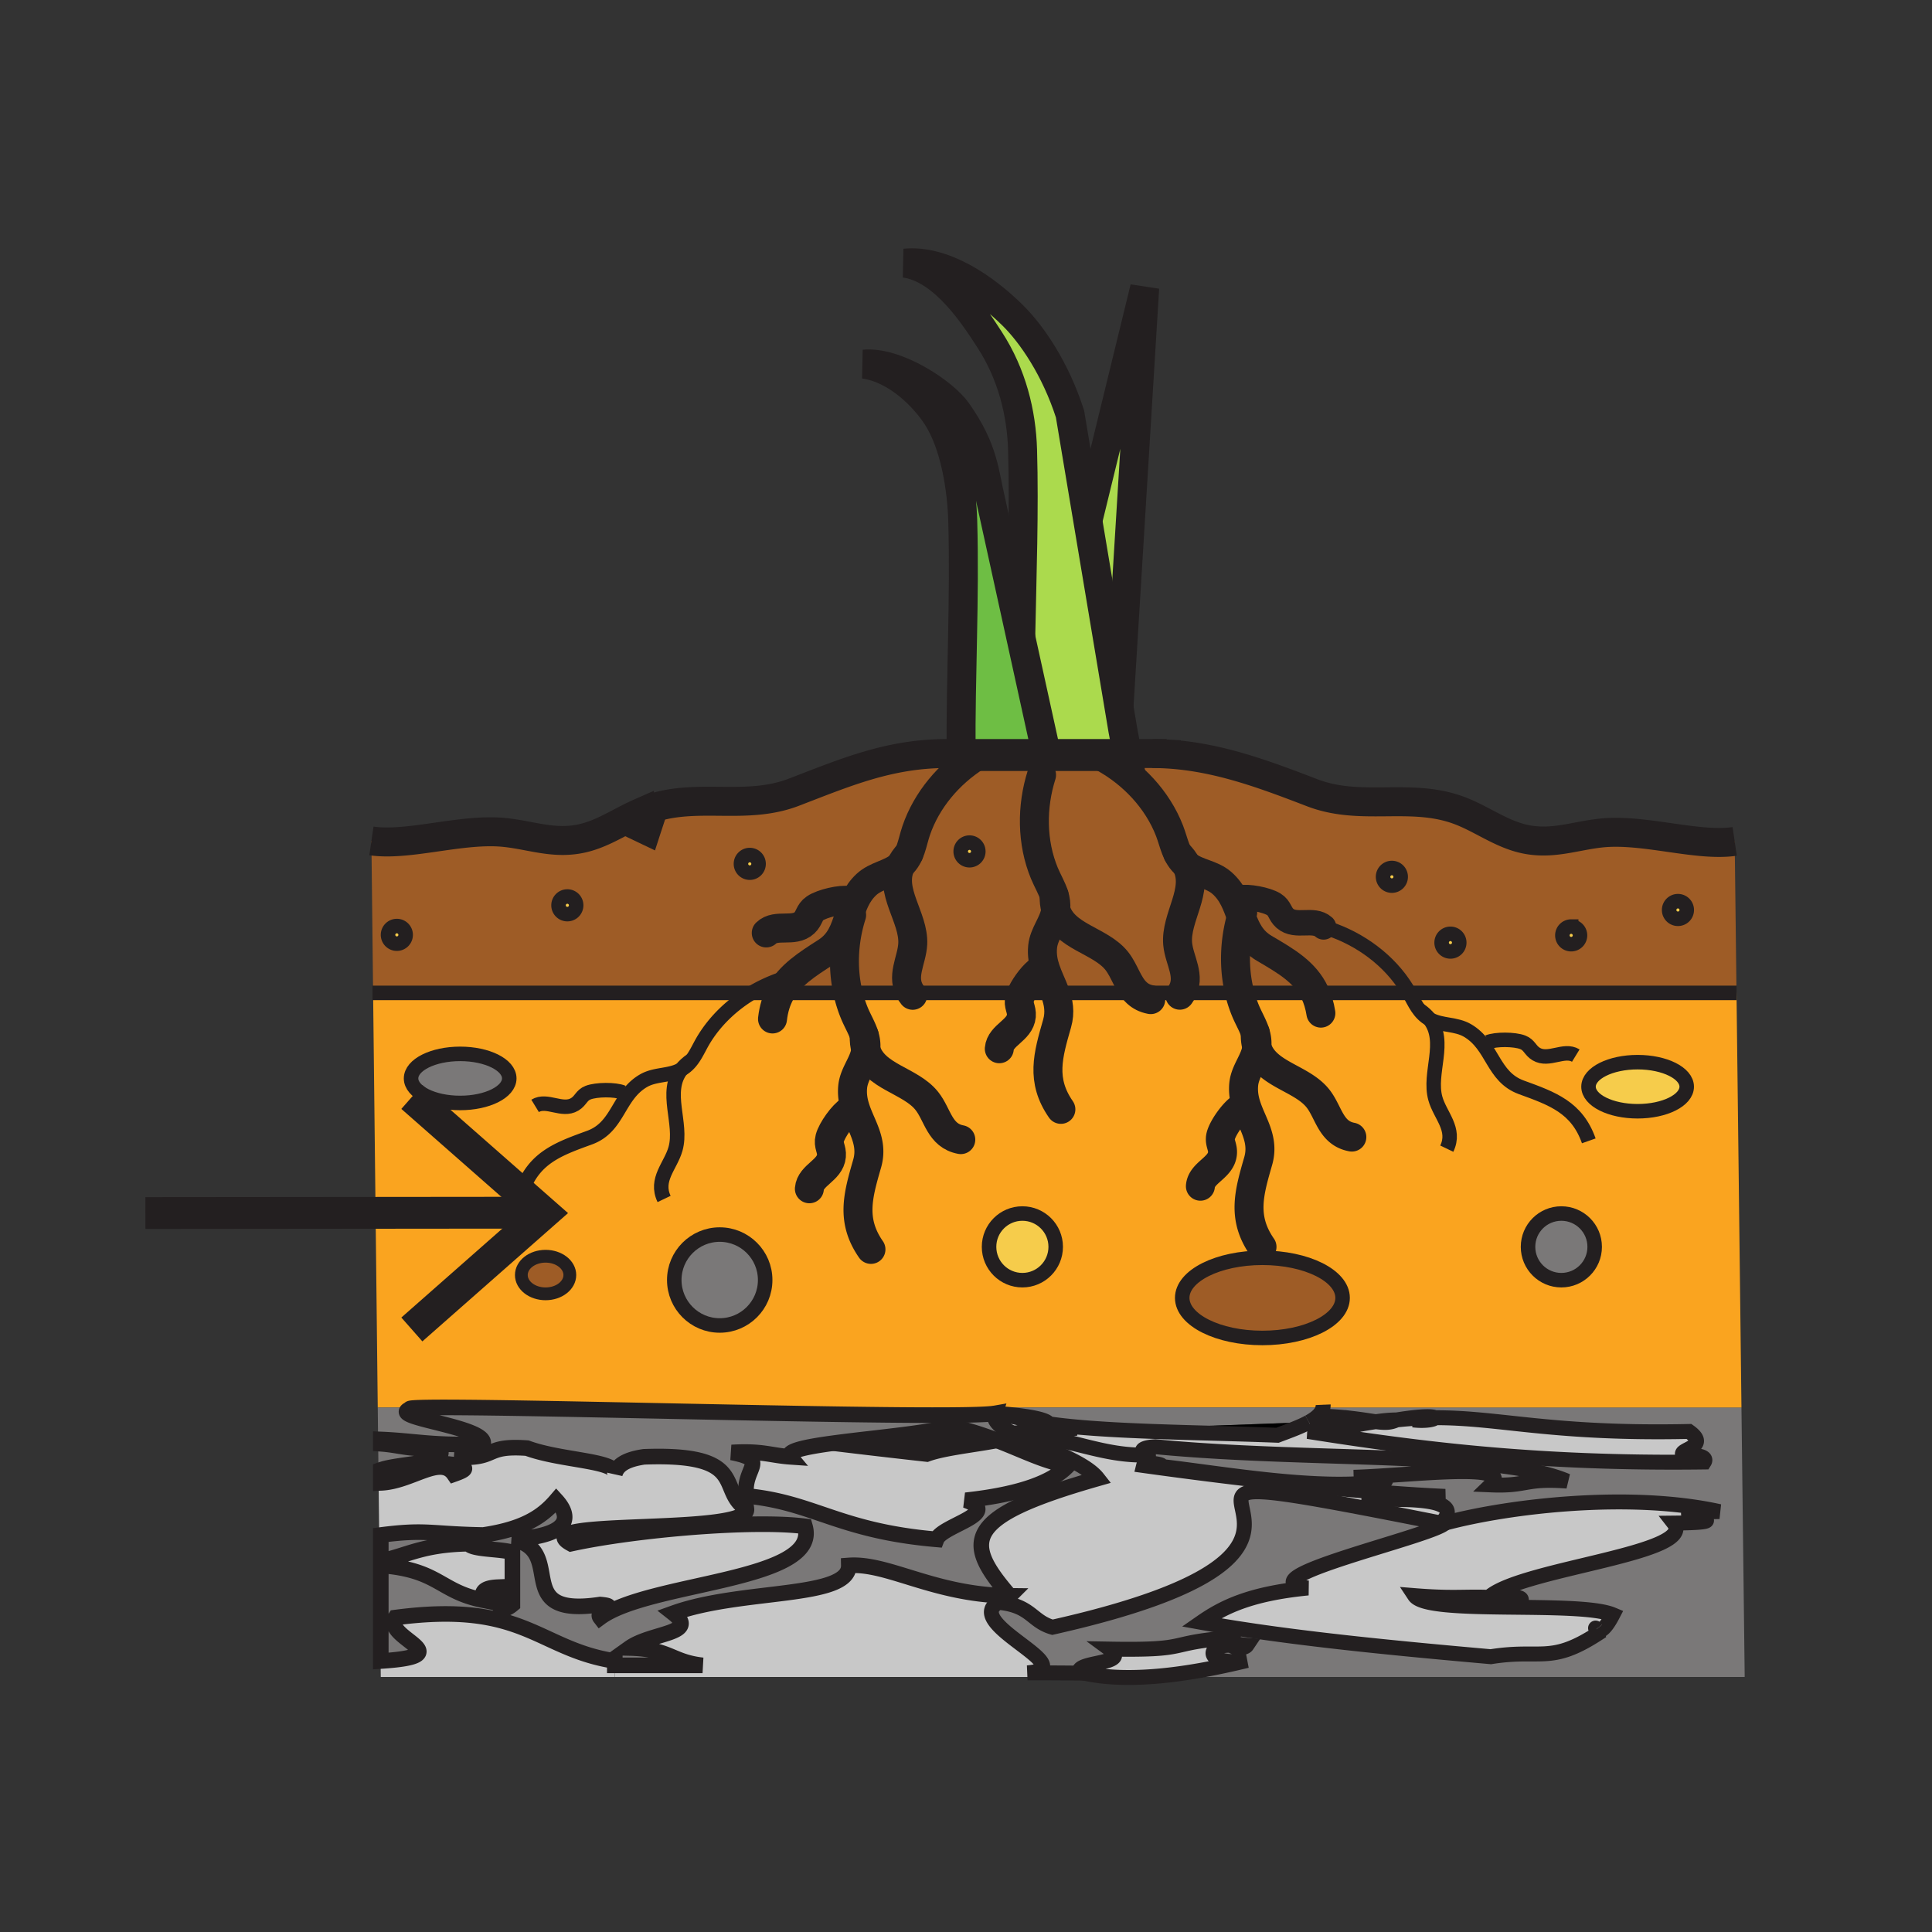 <svg xmlns="http://www.w3.org/2000/svg" width="850.394" height="850.394" viewBox="0 0 850.394 850.394" overflow="visible"><rect x="0" y="0" width="850.394" height="850.394" fill="#333333" stroke="none"/><path d="M305.046 672.213c-19.563 1.524-39.765 4.207-53.752 7.272-14.042-7.619 26.096-6.523 53.652-8.567l.1 1.295z"/><path d="M167.604 635.496c8.705.603 12.3 2.729 25.75 1.916 4.881 7.182-16.844 6.47-25.75 9.563v5.739l-.958.01-.191-17.218 1.149-.01zM453.675 630.478l7.528-.273c-3.094.401-6.196.813-8.604 1.104.374-.256.739-.548 1.076-.831z" fill="#7a7878"/><path d="M545.649 437.039c-2.755-10.95-2.317-22.684.758-33.469 1.98 5.292 4.188 10.393 10.101 13.86 9.791 5.739 17.967 10.484 22.255 19.609h-33.114z" fill="#9e5c26"/><path d="M333.898 380.239a3.875 3.875 0 0 1-3.878 3.878c-2.145 0-3.878-1.734-3.878-3.878s1.733-3.878 3.878-3.878a3.875 3.875 0 0 1 3.878 3.878z" fill="#f6cc4b"/><path d="M614.704 625.003c11.606-1.879 16.287-1.597 16.716-.967a160.94 160.94 0 0 0-16.716.967zM309.234 733.028H270.61v-1.907c-34.098-5.319-39.673-26.652-96.564-19.125-5.885 9.17 30.348 16.771-6.442 19.125v-42.073c25.704 1.926 25.777 11.47 45.066 15.293-.557-2.71-1.059-5.411 6.433-5.73-.839 2.51-.967 13.833 6.442 7.646v-22.948c-5.192-1.643-17.638-1.141-19.316-3.823l.009-4.006c1.953.073 4.079.128 6.433.174 5.247-.767 9.645-1.798 13.376-3.011l.319 4.872-.821.055c24.454 4.882-1.241 34.746 38.633 28.688 9.553.83-2.546 2.445 0 5.739 21.607-15.895 97.212-15.749 90.132-40.157-11.452-1.487-30.047-1.113-49.263.374l-.101-1.295c13.586-1.013 24.116-2.783 23.605-6.734-2.518-1.597-4.015-3.494-5.119-5.502l5.119-.237c29.892 2.865 40.522 15.411 83.699 19.125 2.336-6.177 29.171-11.415 12.875-17.209 23.559-2.563 38.058-7.819 45.066-15.302-9.973-1.542-19.216-6.378-31.105-10.949 3.212-.62 6.15-1.313 8.541-2.145 11.441 5.657 29.545 11.324 35.439 18.833-59.072 16.871-59.446 27.52-38.624 51.636a114.367 114.367 0 0 1-4.754-.146c-30.503-1.561-49.528-14.454-66.071-13.24.274 14.81-47.137 10.174-77.257 21.032 11.625 9.143-9.599 8.386-19.308 15.302 17.866.428 18.213 6.066 32.182 7.645z" fill="#7a7878"/><path d="M439.085 634.109c11.89 4.571 21.133 9.407 31.105 10.949-7.008 7.482-21.507 12.738-45.066 15.302 16.296 5.794-10.539 11.032-12.875 17.209-43.177-3.714-53.807-16.26-83.699-19.125-1.861-12.527 10.694-15.749-6.433-19.125 13.45-.812 17.044 1.314 25.75 1.916-2.071-2.481 6.387-4.297 18.349-5.931a3955.48 3955.48 0 0 0 41.745 4.854c7.446-2.746 20.74-4.032 31.124-6.049z" fill="#c8c8c8"/><path d="M489.607 738.146h14.772c-4.99.275-9.954.302-14.772 0z" fill="#7a7878"/><path d="M555.659 553.632c19.499 0 35.303 7.893 35.303 17.646 0 9.745-15.804 17.646-35.303 17.646-19.489 0-35.293-7.901-35.293-17.646 0-9.754 15.804-17.646 35.293-17.646z" fill="#9e5c26"/><path d="M433.766 632.157c1.843.639 3.613 1.295 5.319 1.952-10.384 2.017-23.678 3.303-31.124 6.05a3985.17 3985.17 0 0 1-41.745-4.854c2.883-.393 5.977-.784 9.17-1.168 4.654.739 9.262 1.579 12.446 2.655 18.414-.767 31.544-2.855 45.934-4.635z" fill="#7a7878"/><path d="M602.541 660.324c48.579-2.309 31.416 8.987 32.219 10.165-183.402-36.361 6.396 5.812-171.522 45.759-9.307-2.71-9.271-9.535-23.724-10.949l.174-3.011c1.551.082 3.139.127 4.754.146-20.822-24.116-20.448-34.765 38.624-51.636-5.895-7.509-23.998-13.176-35.439-18.833.2-.072.401-.137.593-.21.721 1.323 2.153.949 3.595.083 18.322.894 34.208 9.435 53.561 8.549l.138 3.741c-1.113.082-1.98.356-2.126.949 33.03 4.607 89.063 11.615 132.697 13.568-9.747.921-34.685-1.961-33.544 1.679z" fill="#c8c8c8"/><path d="M619.229 435.214c.374.603.721 1.214 1.059 1.825h-41.525c-4.288-9.125-12.464-13.87-22.255-19.609-5.912-3.467-8.12-8.568-10.101-13.86-.994-2.646-1.925-5.329-3.23-7.893l2.491-.438c3.613-.766 11.743.776 15.037 2.811 2.71 1.67 2.527 4.097 4.863 6.168 4.818 4.225 12.501-.273 17.018 3.778l2.227.739c13.915 4.617 26.67 13.887 34.416 26.479z" fill="#9e5c26"/><path d="M576.126 625.979l5.292-6.451h.895c-.485 2.546-2.857 4.618-6.187 6.451z"/><path d="M634.769 670.489l1.314-.083c-.84.22-1.223.238-1.314.083z" fill="#7a7878"/><path d="M167.604 652.714c13.541-.538 26.206-12.519 32.191-3.832 10.721-3.796-.584-2.427 0-7.646 19.818 1.424 12.373-5.246 32.191-3.823 15.12 5.603 39.829 5.411 38.624 11.47.885-3.559 4.243-6.387 12.875-7.646 37.511-1.378 35.339 9.043 39.947 17.446 1.104 2.008 2.601 3.905 5.119 5.502.511 3.951-10.019 5.722-23.605 6.734-27.556 2.044-67.694.948-53.652 8.567 13.988-3.065 34.189-5.748 53.752-7.272 19.216-1.487 37.812-1.861 49.263-.374 7.081 24.408-68.525 24.263-90.132 40.157-2.546-3.294 9.553-4.909 0-5.739-39.874 6.059-14.18-23.806-38.633-28.688l.821-.055c28.56-1.989 23.04-12.172 18.496-17.154-4.061 4.745-9.271 9.161-18.815 12.282-3.732 1.213-8.13 2.244-13.376 3.011-2.354-.046-4.48-.101-6.433-.174-17.538-.629-20.302-2.181-38.633.174v11.479l-.575.009-.383-34.417.958-.011z" fill="#c8c8c8"/><path d="M475.054 735.948c.712.182 1.424.355 2.153.511-8.248-.092-16.552-.137-24.919-.137 24.9-2.208-29.144-21.734-12.774-31.023 14.453 1.414 14.417 8.239 23.724 10.949 177.919-39.947-11.88-82.12 171.522-45.759h.009c.092.154.475.137 1.314-.083-5.512 5.85-90.725 24.755-60.386 28.569-25.731 2.519-37.475 8.54-46.964 15.128 4.534.821 9.197 1.615 13.987 2.373l-.565 4.343c-30.275 2.345-16.57 5.703-53.68 5.046 9.271 6.807-14.562 5.311-13.421 10.083z" fill="#7a7878"/><path d="M249.725 402.366c-2.145 0-3.878-1.734-3.878-3.878s1.733-3.878 3.878-3.878c2.144 0 3.878 1.734 3.878 3.878s-1.734 3.878-3.878 3.878z" fill="#f6cc4b"/><path d="M489.607 738.146H270.61v-5.118h38.624c-13.97-1.579-14.316-7.218-32.182-7.646 9.708-6.916 30.932-6.159 19.308-15.302 30.12-10.858 77.531-6.223 77.257-21.032 16.543-1.214 35.567 11.68 66.071 13.24l-.174 3.011c-16.369 9.289 37.675 28.815 12.774 31.023 8.367 0 16.671.045 24.919.137 3.951.866 8.121 1.414 12.4 1.687z" fill="#c8c8c8"/><path d="M687.244 534.15c8.103 0 14.672 6.561 14.672 14.663s-6.569 14.673-14.672 14.673-14.663-6.57-14.663-14.673 6.561-14.663 14.663-14.663z" fill="#7a7878"/><path d="M464.013 394.108c.603 1.935.922 3.951.676 6.187-.529-1.807-.775-3.841-.685-6.187h.009z" fill="#9e5c26"/><path d="M174.676 407.612a3.874 3.874 0 0 1 3.877 3.878 3.874 3.874 0 0 1-3.877 3.878 3.874 3.874 0 0 1-3.878-3.878 3.874 3.874 0 0 1 3.878-3.878z" fill="#f6cc4b"/><path d="M461.641 626.71c7.819 1.122 16.999 1.897 26.972 2.481l-27.373 1.013h-.036l-7.528.273c.137-.118.274-.228.411-.337a26.3 26.3 0 0 1 .839-.064c1.861-2.609.903-1.441-.839.064-2.51.173-4.937.374-7.281.593l-1.46.055c-5.128-2.792-8.322-5.611-7.346-8.678.338.019.676.037 1.022.064 4.525.703 22.619 5.019 22.619 4.536z" fill="#c8c8c8"/><path d="M206.228 679.485c-20.156.384-26.315 4.928-38.624 7.646v-11.479c18.331-2.354 21.096-.803 38.633-.174l-.009 4.007z" fill="#7a7878"/><path d="M374.621 403.524c-3.276 10.74-3.905 22.492-1.369 33.515h-29.773c4.207-7.774 11.588-12.474 20.256-18.04 6.287-4.042 8.084-9.845 10-15.749l.886.274z" fill="#9e5c26"/><path d="M204.075 619.528h-15.056c3.897-.054 8.988-.046 15.056 0z" fill="#7a7878"/><path d="M634.55 414.912c0 2.145 1.733 3.878 3.878 3.878s3.878-1.733 3.878-3.878c0-2.144-1.733-3.878-3.878-3.878s-3.878 1.734-3.878 3.878zm100.141-14.371a3.874 3.874 0 0 0 3.878 3.878 3.874 3.874 0 0 0 3.878-3.878 3.874 3.874 0 0 0-3.878-3.877 3.873 3.873 0 0 0-3.878 3.877zm-43.113 15.055c2.144 0 3.878-1.734 3.878-3.878s-1.734-3.878-3.878-3.878c-2.145 0-3.878 1.734-3.878 3.878s1.734 3.878 3.878 3.878zm-78.927-25.777a3.874 3.874 0 0 0 3.878-3.878 3.875 3.875 0 0 0-3.878-3.878 3.874 3.874 0 0 0-3.878 3.878 3.874 3.874 0 0 0 3.878 3.878zm-35.075-40.886c21.352 8.203 42.63-.018 63.854 7.482 10.037 3.541 18.505 10.274 28.952 12.747 12.519 2.957 22.738-1.305 34.582-2.519 18.777-1.907 42.118 6.132 58.579 3.714l.803 66.682H620.288a41.629 41.629 0 0 0-1.059-1.825c-7.746-12.592-20.502-21.862-34.417-26.479l-2.227-.739c-4.517-4.051-12.199.447-17.018-3.778-2.336-2.071-2.153-4.498-4.863-6.168-3.294-2.035-11.424-3.577-15.037-2.811l-2.491.438c-1.305-2.564-2.992-5.009-5.483-7.153-4.453-3.814-10.594-4.051-15.101-7.573-.138-.11-.274-.219-.402-.329-4.662-3.915-5.301-9.499-7.408-14.946-5.338-13.778-16.205-25.193-29.034-32.246v-.447h10.675l-.109-.602-.027-.091-.118-.611h11.168c2.035.009 4.042.073 6.041.183 22.609 1.267 42.893 8.886 64.198 17.071zM396.501 380.805c-5.365 11.46 5.821 22.948 5.256 34.664-.365 7.373-5.42 14.454-.785 21.571h-27.72c-2.537-11.022-1.907-22.775 1.369-33.515l-.885-.273c1.579-4.882 3.239-9.836 7.601-13.906 4.28-3.997 10.411-4.471 14.773-8.185.136-.119.263-.238.391-.356z" fill="#9e5c26"/><path d="M430.617 374.764a3.874 3.874 0 0 1-3.878 3.878 3.874 3.874 0 0 1-3.877-3.878 3.874 3.874 0 0 1 3.877-3.878 3.874 3.874 0 0 1 3.878 3.878z" fill="#f6cc4b"/><path d="M446.805 630.733l6.87-.256c-.337.283-.702.575-1.076.831-2.208.273-3.842.446-4.38.446-.191.073-.393.138-.593.21a64.095 64.095 0 0 1-2.145-1.113c.438-.036.876-.081 1.324-.118z" fill="#7a7878"/><path d="M431.238 631.299c.857.283 1.706.566 2.527.858-14.39 1.779-27.52 3.868-45.933 4.635-3.184-1.076-7.792-1.916-12.446-2.655 3.194-.383 6.506-.757 9.818-1.141l46.034-1.697z"/><path d="M602.541 660.324c-1.141-3.641 23.797-.758 33.542-1.679-43.634-1.953-99.667-8.961-132.697-13.568.146-.593 1.013-.867 2.126-.949 3.376-.246 8.979 1.277 3.093 1.067 27.738 2.975 71.81 11.333 100.644 6.726 4.023-.64-11.415-1.734-13.423-1.68 24.518-.684 71.044-6.907 60.386 3.358 16.169.693 14.591-3.066 33.551-1.679-9.133-3.851-22.446-6.187-38.396-7.729l.401-4.316c29.299 2.655 61.217 4.115 98.38 3.641 1.89-3.002-6.341-3.449-6.706-1.679-10.393-3.731 11.195-3.796 0-11.762-60.741 1.296-83.389-6.195-112.021-6.04-.429-.63-5.109-.912-16.716.967-2.765 0-5.858.311-9.125.775-2.627-.347-5.866-.921-10.201-1.432a155.63 155.63 0 0 0-12.966-.995c-.137.657-.018 1.369.109 2.09l-6.396.538c3.33-1.834 5.702-3.905 6.187-6.451h184.213l1.424 118.601-1.779.018H504.38c15.922-.866 32.1-4.252 44.481-7.244-18.687 2.7-18.559-7.254-6.706-6.716-.027.931 5.429 1.907 6.706 0-5.228-.374-7.801-1.405-6.706-3.367l.565-4.343c33.523 5.328 72.978 9.17 113.49 12.746 22.282-3.576 26.015 3.449 46.974-10.082-.247-.931-.438-1.551-.584-1.943.757.931 2.983 1.852 7.29-6.46-14.991-6.323-81.491.246-87.221-8.404 22.382 1.798 22.902-.529 46.964 1.679-.183-1.633-8.212-1.295-13.423-1.679 16.014-12.245 90.862-18.669 80.515-31.927 38.926-.374-17.491-4.927 20.129-5.046-39.372-8.741-92.586-2.49-120.771 5.046l-1.314.083h-.009c-.803-1.177 16.36-12.473-32.219-10.165z" fill="#7a7878"/><path d="M445.345 630.788l1.46-.055c-.447.036-.886.082-1.323.118-.046-.017-.092-.044-.137-.063z"/><path d="M451.813 631.838c-1.441.866-2.874 1.24-3.595-.083 1.215-.009 2.41.018 3.595.083z" fill="#7a7878"/><path d="M371.263 633.507l13.942-.511c-3.313.384-6.625.758-9.818 1.141a475.267 475.267 0 0 0-4.124-.63z"/><path d="M202.542 463.874c11.944 0 21.616 4.836 21.616 10.803 0 5.968-9.672 10.804-21.616 10.804-11.925 0-21.606-4.836-21.606-10.804-.001-5.967 9.68-10.803 21.606-10.803z" fill="#7a7878"/><path d="M612.651 382.063a3.875 3.875 0 0 1 3.878 3.878 3.874 3.874 0 0 1-3.878 3.878 3.874 3.874 0 0 1-3.878-3.878 3.875 3.875 0 0 1 3.878-3.878z" fill="#f6cc4b"/><path d="M492.536 311.157v.018l1.706 10.183 1.926 10.32h-35.613l-11.26-51.28v-.018c.521-26.607 1.579-55.742.804-82.339-.475-16.324-4.718-33.423-14.426-48.378-6.406-9.864-19.965-31.379-37.402-33.833 16.835-1.652 34.919 10.521 47.603 23.094 8.175 8.103 18.604 23.122 25.101 43.269l7.856 47.019 13.705 81.945z" fill="#abda4d"/><path d="M622.67 702.333c5.729 8.65 72.229 2.081 87.221 8.404-4.307 8.312-6.533 7.391-7.29 6.46-.384-1.022-.411-.511 0 0 .146.393.337 1.013.584 1.943-20.959 13.531-24.691 6.506-46.974 10.082-40.513-3.576-79.967-7.418-113.49-12.746a639.268 639.268 0 0 1-13.987-2.373c9.489-6.588 21.232-12.609 46.964-15.128-30.339-3.814 54.874-22.72 60.386-28.569 28.186-7.536 81.399-13.787 120.771-5.046-37.62.119 18.797 4.672-20.129 5.046 10.348 13.258-64.501 19.682-80.515 31.927 5.211.384 13.24.046 13.423 1.679-24.062-2.208-24.582.119-46.964-1.679z" fill="#c8c8c8"/><path d="M445.481 630.852c-4.069.393-7.938.84-11.716 1.306-.821-.292-1.67-.575-2.527-.858l14.106-.511c.046.018.092.045.137.063z"/><path d="M275.109 360.95c2.08-1.086 4.179-2.145 6.333-3.093l2.792 6.515.529.173-.283.876-9.371-4.471zM738.569 404.418a3.874 3.874 0 0 1-3.878-3.878 3.874 3.874 0 0 1 3.878-3.877 3.874 3.874 0 0 1 3.878 3.877 3.874 3.874 0 0 1-3.878 3.878z" fill="#f6cc4b"/><path d="M582.521 625.441c-.127-.721-.246-1.433-.109-2.09 5.22.191 9.453.575 12.966.995l-12.857 1.095z" fill="#c8c8c8"/><path d="M446.805 630.733c2.345-.219 4.771-.42 7.281-.593a13.53 13.53 0 0 0-.411.337l-6.87.256z"/><path d="M449.295 280.38v.018l11.26 51.28h-37.52c-.247-34.016 1.715-68.352.721-102.532-.401-13.678-3.249-33.323-11.387-45.851-5.365-8.258-17.419-20.959-32.036-23.012 14.115-1.377 34.91 12.354 40.896 20.777 11.935 16.844 11.98 27.127 14.909 39.381l13.157 59.939z" fill="#6ebe44"/><path d="M720.813 467.523c11.944 0 21.616 4.836 21.616 10.804s-9.672 10.804-21.616 10.804c-11.926 0-21.606-4.836-21.606-10.804s9.68-10.804 21.606-10.804z" fill="#f6cc4b"/><path d="M614.704 625.003a161.495 161.495 0 0 1 16.716-.967c28.633-.155 51.28 7.336 112.021 6.04 11.195 7.966-10.393 8.03 0 11.762.365-1.771 8.596-1.323 6.706 1.679-37.163.475-69.081-.985-98.38-3.641-26.898-2.445-51.581-5.903-76.07-9.8 8.412 0 19.937-2.874 29.882-4.298 3.851.512 6.388.539 9.125-.775zM212.67 704.341c-19.289-3.823-19.362-13.367-45.066-15.293v42.073h-.082l-.493-43.98.575-.009c12.309-2.719 18.468-7.263 38.624-7.646 1.679 2.683 14.125 2.181 19.316 3.823v22.948c-7.409 6.187-7.281-5.137-6.442-7.646-7.491.319-6.989 3.02-6.432 5.73z" fill="#c8c8c8"/><path d="M244.861 660.36c4.544 4.982 10.064 15.165-18.496 17.154l-.319-4.872c9.545-3.121 14.755-7.537 18.815-12.282zM508.604 636.792c48.323 4.681 103.526 3.613 142.762 7.4 15.949 1.542 29.263 3.878 38.396 7.729-18.96-1.388-17.382 2.372-33.551 1.679 10.658-10.266-35.868-4.042-60.386-3.358 2.008-.055 17.446 1.04 13.423 1.68-28.834 4.607-72.905-3.751-100.644-6.726 5.886.21.283-1.313-3.093-1.067l-.138-3.741a54.927 54.927 0 0 0 3.23-.228c-6.769-.019-8.439-2.948.001-3.368z" fill="#7a7878"/><path d="M552.529 454.622c-.091 2.345.155 4.379.685 6.195.247-2.245-.073-4.261-.685-6.195zm3.13 99.01c-19.489 0-35.293 7.893-35.293 17.646 0 9.745 15.804 17.646 35.293 17.646 19.499 0 35.303-7.901 35.303-17.646 0-9.754-15.804-17.646-35.303-17.646zm64.629-116.593h144.058l2.181 182.489H582.313a4.87 4.87 0 0 0 .1-1.213l-.994 1.213H204.075c-6.068-.046-11.159-.055-15.056 0h-19.59l-3.157.037-2.044-182.526h456.06zm122.141 41.288c0-5.968-9.672-10.804-21.616-10.804-11.926 0-21.606 4.836-21.606 10.804s9.681 10.804 21.606 10.804c11.944 0 21.616-4.836 21.616-10.804zm-40.513 70.486c0-8.103-6.569-14.663-14.672-14.663s-14.663 6.561-14.663 14.663 6.561 14.673 14.663 14.673 14.672-6.57 14.672-14.673zm-237.237 0c0-8.103-6.569-14.663-14.672-14.663s-14.663 6.561-14.663 14.663 6.561 14.673 14.663 14.673 14.672-6.57 14.672-14.673zm-127.88 14.6c0-11.041-8.96-20.001-20.01-20.001-11.041 0-20.001 8.96-20.001 20.001 0 11.05 8.96 20.01 20.001 20.01 11.05 0 20.01-8.96 20.01-20.01zm-85.98-2.19c0-4.571-4.781-8.275-10.676-8.275-5.885 0-10.667 3.704-10.667 8.275 0 4.563 4.781 8.276 10.667 8.276 5.895 0 10.676-3.714 10.676-8.276zm-26.661-86.546c0-5.967-9.672-10.803-21.616-10.803-11.925 0-21.606 4.836-21.606 10.803 0 5.968 9.681 10.804 21.606 10.804 11.944-.001 21.616-4.836 21.616-10.804z" fill="#faa41f"/><path d="M691.578 415.596c-2.145 0-3.878-1.734-3.878-3.878s1.733-3.878 3.878-3.878c2.144 0 3.878 1.734 3.878 3.878s-1.734 3.878-3.878 3.878z" fill="#f6cc4b"/><path d="M475.054 735.948c-1.141-4.772 22.692-3.276 13.422-10.083 37.109.657 23.404-2.701 53.68-5.046-1.095 1.962 1.479 2.993 6.706 3.367-1.277 1.907-6.733.931-6.706 0-11.853-.538-11.98 9.416 6.706 6.716-12.382 2.992-28.56 6.378-44.481 7.244h-14.772c-4.279-.273-8.449-.821-12.4-1.688a51.699 51.699 0 0 1-2.155-.51z" fill="#c8c8c8"/><path d="M283.485 641.235c-8.631 1.26-11.989 4.088-12.875 7.646 1.205-6.059-23.504-5.867-38.624-11.47-19.818-1.423-12.373 5.247-32.191 3.823-.584 5.22 10.721 3.851 0 7.646-5.986-8.687-18.65 3.294-32.191 3.832v-5.739c8.906-3.093 30.631-2.381 25.75-9.563-13.45.813-17.044-1.313-25.75-1.916v-1.907c15.11.603 24.171 3.021 45.066 1.907 1.633-7.582-42.447-11.506-32.191-15.302-.766-.383 2.391-.593 8.541-.666h15.056c60.897.475 219.134 5.201 233.924 2.582-.977 3.066 2.218 5.886 7.346 8.678l-14.106.511a131.073 131.073 0 0 0-12.556-3.449c-7.199 2.063-20.393 3.632-33.478 5.146l-13.942.511c1.351.201 2.737.411 4.124.63-3.193.384-6.287.775-9.17 1.168-11.962 1.634-20.42 3.449-18.349 5.931-8.705-.602-12.3-2.728-25.75-1.916 17.126 3.376 4.571 6.598 6.433 19.125l-5.119.237c-4.609-8.402-2.437-18.823-39.948-17.445z" fill="#7a7878"/><path d="M582.412 618.315c.019.419-.018.82-.1 1.213h-.895l.995-1.213z"/><path fill="#abda4d" d="M503.851 126.678l-11.315 184.479-13.705-81.947z"/><path d="M240.144 552.947c5.895 0 10.676 3.704 10.676 8.275 0 4.563-4.781 8.276-10.676 8.276-5.885 0-10.667-3.714-10.667-8.276 0-4.571 4.781-8.275 10.667-8.275z" fill="#9e5c26"/><path d="M460.218 426.655c1.195 3.586 2.929 6.925 4.188 10.384h-14.653c1.807-3.723 5.465-8.44 8.029-10.01l2.436-.374z" fill="#f6cc4b"/><path d="M437.999 622.11c-14.791 2.619-173.027-2.107-233.924-2.582h377.343l-5.292 6.451-87.514 3.212c-9.973-.584-19.152-1.359-26.972-2.481-1.095-2.419-13.559-3.961-22.619-4.535-.648-.11-1.022-.137-1.022-.065z" fill="#7a7878"/><path d="M450.007 534.15c8.103 0 14.672 6.561 14.672 14.663s-6.569 14.673-14.672 14.673-14.663-6.57-14.663-14.673 6.56-14.663 14.663-14.663z" fill="#f6cc4b"/><path d="M575.697 630.076c24.489 3.896 49.172 7.354 76.07 9.8l-.401 4.316c-39.235-3.787-94.438-2.72-142.762-7.4-8.44.42-6.771 3.349 0 3.367a55.864 55.864 0 0 1-3.23.228c-19.353.886-35.238-7.655-53.561-8.549.265-.165.521-.338.785-.529 2.408-.292 5.511-.703 8.604-1.104h.036l27.373-1.013c22.675 1.323 49.437 1.624 73.672 2.563 4.908-1.852 10-3.658 13.842-5.775l6.396-.538c.357 2.199.676 4.397-6.824 4.634z" fill="#c8c8c8"/><path d="M422.862 374.764a3.874 3.874 0 0 0 3.877 3.878 3.874 3.874 0 0 0 3.878-3.878 3.874 3.874 0 0 0-3.878-3.878 3.874 3.874 0 0 0-3.877 3.878zm99.328 5.858c5.813 11.232-4.881 23.158-3.822 34.837.666 7.363 6.031 14.261 1.624 21.58H500.42c-4.024-3.668-5.374-9.699-8.869-14.088-7.317-9.188-23.331-10.484-26.862-22.656.246-2.235-.073-4.252-.676-6.187h-.009c-.091 2.345.155 4.38.685 6.187-.019.173-.037.356-.064.538-.82 5.667-5.118 10.037-5.702 15.868-.365 3.659.265 6.898 1.296 9.955l-2.437.374c-2.564 1.569-6.223 6.287-8.029 10.01h-48.78c-4.635-7.117.419-14.198.785-21.571.565-11.716-10.621-23.204-5.256-34.664 4.471-4.088 4.891-9.7 6.771-15.229 4.599-13.495 14.435-24.992 26.379-32.593h56.098v.447c12.829 7.053 23.696 18.468 29.034 32.246 2.106 5.448 2.744 11.032 7.406 14.946z" fill="#9e5c26"/><path d="M638.428 418.79a3.874 3.874 0 0 1-3.878-3.878c0-2.144 1.733-3.878 3.878-3.878s3.878 1.734 3.878 3.878a3.875 3.875 0 0 1-3.878 3.878z" fill="#f6cc4b"/><path d="M174.676 415.368a3.874 3.874 0 0 0 3.877-3.878 3.874 3.874 0 0 0-3.877-3.878 3.874 3.874 0 0 0-3.878 3.878 3.874 3.874 0 0 0 3.878 3.878zm151.466-35.129a3.874 3.874 0 0 0 3.878 3.878c2.144 0 3.878-1.734 3.878-3.878s-1.734-3.878-3.878-3.878a3.874 3.874 0 0 0-3.878 3.878zm-76.417 22.127c2.144 0 3.878-1.734 3.878-3.878s-1.734-3.878-3.878-3.878c-2.145 0-3.878 1.734-3.878 3.878s1.733 3.878 3.878 3.878zm-86.245-32.228c16.46 2.418 39.81-5.63 58.579-3.723 11.844 1.205 22.063 5.466 34.582 2.509 6.652-1.569 12.501-4.873 18.468-7.975l9.371 4.471.283-.876 2.975-9.051c20.512-6.278 41.078 1.141 61.718-6.798 23.176-8.905 41.854-16.898 66.928-17.017H423.036V332.481l7.418-.009c-.273.164-.538.337-.803.511-11.944 7.601-21.78 19.098-26.379 32.593-1.88 5.529-2.299 11.141-6.771 15.229-.128.119-.255.237-.392.355-4.362 3.714-10.493 4.188-14.773 8.185-4.361 4.069-6.022 9.024-7.601 13.906-1.916 5.903-3.713 11.707-10 15.749-8.668 5.566-16.05 10.265-20.256 18.04H164.228l-.748-66.902z" fill="#9e5c26"/><path d="M562.284 631.755c-24.235-.939-50.997-1.24-73.672-2.563l87.514-3.212c-3.842 2.117-8.934 3.923-13.842 5.775z"/><path d="M461.641 626.71c0 .483-18.094-3.833-22.619-4.535 9.06.574 21.524 2.116 22.619 4.535z" fill="#c8c8c8"/><path d="M452.599 631.309c-.265.191-.521.364-.785.529a58.555 58.555 0 0 0-3.595-.083c.538 0 2.172-.173 4.38-.446zM454.086 630.141c1.742-1.506 2.7-2.674.839-.064-.282.018-.557.036-.839.064z" fill="#7a7878"/><path d="M445.481 630.852c.685.375 1.396.739 2.145 1.113-2.391.831-5.329 1.524-8.541 2.145a167.816 167.816 0 0 0-5.319-1.952c3.777-.467 7.646-.914 11.715-1.306z"/><path d="M316.79 543.412c11.05 0 20.01 8.96 20.01 20.001 0 11.05-8.96 20.01-20.01 20.01-11.041 0-20.001-8.96-20.001-20.01 0-11.041 8.96-20.001 20.001-20.001z" fill="#7a7878"/><path d="M281.441 357.856a54.942 54.942 0 0 1 4.161-1.67 38.965 38.965 0 0 1 2.135-.693l-2.975 9.051-.529-.173-2.792-6.515z" fill="#f6cc4b"/><path d="M169.429 619.528h19.59c-6.15.073-9.307.283-8.541.666-10.256 3.796 33.825 7.72 32.191 15.302-20.895 1.113-29.956-1.305-45.066-1.907v1.907l-1.149.01-.183-15.94 3.158-.038z" fill="#7a7878"/><path d="M174.046 711.996c56.891-7.527 62.466 13.806 96.564 19.125v7.025H167.604l-.082-7.025h.082c36.79-2.354.557-9.955 6.442-19.125zM575.697 630.076c7.5-.237 7.181-2.436 6.824-4.635l12.856-1.095c4.335.511 7.574 1.085 10.201 1.432-9.944 1.424-21.469 4.298-29.881 4.298z" fill="#c8c8c8"/><path d="M491.551 422.951c3.495 4.389 4.845 10.42 8.869 14.088h-36.015c-1.259-3.459-2.992-6.798-4.188-10.384-1.031-3.057-1.661-6.296-1.296-9.955.584-5.831 4.882-10.201 5.702-15.868.027-.182.046-.365.064-.538 3.533 12.172 19.546 13.468 26.864 22.657zM518.368 415.459c-1.059-11.68 9.635-23.605 3.822-34.837.128.109.265.219.402.329 4.507 3.522 10.647 3.759 15.101 7.573 2.491 2.144 4.179 4.589 5.483 7.153 1.306 2.564 2.236 5.247 3.23 7.893-3.075 10.785-3.513 22.519-.758 33.469h-25.657c4.408-7.318-.957-14.216-1.623-21.58z" fill="#9e5c26"/><path d="M437.999 622.11c0-.072.374-.045 1.022.064-.346-.027-.684-.045-1.022-.064z" fill="#7a7878"/><g fill="none" stroke="#231f20"><path stroke-width="12.774" d="M287.737 355.493l-2.974 9.051M284.763 364.544l-.284.876-9.37-4.47"/><path stroke-width="12.749" d="M478.831 229.21l25.02-102.532-11.315 184.479"/><path d="M449.295 280.38c.521-26.607 1.579-55.742.804-82.339-.475-16.324-4.718-33.423-14.426-48.378-6.406-9.864-19.965-31.379-37.402-33.833 16.835-1.652 34.919 10.521 47.603 23.094 8.175 8.103 18.604 23.122 25.101 43.269l7.856 47.019 13.705 81.947v.018l1.706 10.183 1.926 10.32.118.611.027.091.109.602h-78.261" stroke-width="12.749"/><path d="M460.555 331.678l.137.611.037.146-27.118.037h-3.157l-7.418.009v-.192-.611c-.247-34.016 1.715-68.352.721-102.532-.401-13.678-3.249-33.323-11.387-45.851-5.365-8.258-17.419-20.959-32.036-23.012 14.115-1.377 34.91 12.354 40.896 20.777 11.935 16.844 11.98 27.127 14.909 39.381l13.157 59.939v.018l11.259 51.28z" stroke-width="12.749"/><path d="M430.946 332.171l-.493.301c-.273.164-.538.337-.803.511-11.944 7.601-21.78 19.098-26.379 32.593-1.88 5.529-2.299 11.141-6.771 15.229-.128.119-.255.237-.392.355-4.362 3.714-10.493 4.188-14.773 8.185-4.361 4.069-6.022 9.024-7.601 13.906-1.916 5.903-3.713 11.707-10 15.749-8.668 5.566-16.05 10.265-20.256 18.04-1.733 3.202-2.929 6.935-3.449 11.469" stroke-width="12.749" stroke-linecap="round" stroke-linejoin="round"/><path d="M400.087 375.686c-1.624 1.707-2.783 3.413-3.586 5.119-5.365 11.46 5.821 22.948 5.256 34.664-.365 7.373-5.42 14.454-.785 21.571.228.347.483.702.766 1.058M373.644 396.38c-3.65-.62-11.697 1.259-14.918 3.431-2.637 1.788-2.345 4.206-4.608 6.359-4.635 4.417-12.491.247-16.844 4.48M458.456 341.113c-4.425 13.924-4.397 29.655 1.26 43.296 1.414 3.395 3.275 6.424 4.297 9.699.603 1.935.922 3.951.676 6.187-.019.173-.037.356-.064.538-.82 5.667-5.118 10.037-5.702 15.868-.365 3.659.265 6.898 1.296 9.955 1.195 3.586 2.929 6.925 4.188 10.384 1.497 4.105 2.345 8.403.876 13.513-4.006 13.952-7.245 24.892 1.679 37.748" stroke-width="12.749" stroke-linecap="round" stroke-linejoin="round"/><path d="M464.004 394.108c-.091 2.345.155 4.38.685 6.187 3.531 12.172 19.545 13.468 26.862 22.656 3.495 4.389 4.845 10.42 8.869 14.088 1.542 1.414 3.485 2.473 6.086 2.956M457.781 427.029c-2.564 1.569-6.223 6.287-8.029 10.01-.42.849-.739 1.651-.922 2.354-.813 3.075 1.004 4.709.729 7.802-.565 6.369-9.233 8.395-9.708 14.426" stroke-width="12.749" stroke-linecap="round" stroke-linejoin="round"/><path d="M344.318 430.87a68.097 68.097 0 0 0-13.449 6.169c-8.44 5.046-15.813 11.943-20.959 20.311-3.066 4.991-4.708 10.375-10.01 13.386-.146.082-.292.155-.438.237-5.082 2.664-11.159 1.779-16.241 4.735-11.36 6.634-10.886 20.357-23.742 25.038-13.687 4.981-24.472 8.805-29.664 23.55" stroke-width="6.374"/><path d="M304.554 466.511c-1.98 1.314-3.495 2.729-4.654 4.225-7.747 10.001.593 23.642-2.564 34.929-2.08 7.473-9.133 13.495-5.027 22.072M274.16 480.863c-3.403-1.405-11.679-1.341-15.302.073-2.965 1.141-3.221 3.567-5.903 5.165-5.502 3.303-12.245-2.501-17.428.666M584.813 408.734c13.915 4.617 26.671 13.888 34.417 26.479.374.603.721 1.214 1.059 1.825 2.455 4.435 4.289 8.914 8.951 11.561.146.082.292.155.438.237 5.073 2.664 11.159 1.779 16.241 4.735 11.351 6.634 10.876 20.356 23.732 25.038 13.688 4.973 24.473 8.805 29.673 23.55" stroke-width="6.374"/><path d="M624.586 444.375c1.979 1.313 3.494 2.729 4.653 4.225 7.747 9.991-.593 23.642 2.555 34.929 2.081 7.473 9.143 13.495 5.028 22.072M654.971 458.719c3.412-1.396 11.679-1.342 15.302.073 2.975 1.149 3.229 3.576 5.912 5.173 5.502 3.304 12.245-2.5 17.419.666" stroke-width="6.374"/><path d="M546.982 401.636a47.756 47.756 0 0 0-.575 1.935c-3.075 10.785-3.513 22.519-.758 33.469a54.816 54.816 0 0 0 2.592 7.893c1.405 3.376 3.267 6.414 4.288 9.69.611 1.934.932 3.95.685 6.195-.018.164-.036.347-.063.529-.83 5.666-5.119 10.037-5.703 15.858-1.305 13.057 10.128 20.749 6.36 33.86-4.016 13.951-7.245 24.883 1.679 37.758" stroke-width="12.749" stroke-linecap="round" stroke-linejoin="round"/><path d="M552.529 454.622c-.091 2.345.155 4.379.685 6.195 3.531 12.153 19.545 13.458 26.862 22.646 4.846 6.077 5.585 15.302 14.955 17.036M546.307 487.552c-3.157 1.916-7.966 8.613-8.96 12.354-.803 3.066 1.021 4.699.739 7.802-.566 6.369-9.243 8.386-9.718 14.417M381.09 461.939c-.019.174-.037.347-.064.529-.821 5.648-5.11 10.027-5.703 15.858-1.296 13.057 10.128 20.758 6.359 33.861-4.005 13.951-7.245 24.892 1.679 37.747M374.858 402.749c-.083.255-.165.52-.237.775-3.276 10.74-3.905 22.492-1.369 33.515a55.89 55.89 0 0 0 2.865 9.006c2.245 5.401 5.639 9.872 4.973 15.886" stroke-width="12.749" stroke-linecap="round" stroke-linejoin="round"/><path d="M380.405 455.744c-.091 2.345.155 4.38.685 6.187v.009c3.54 12.154 19.554 13.449 26.862 22.647 4.845 6.067 5.575 15.292 14.955 17.035M374.183 488.665c-3.148 1.916-7.966 8.613-8.951 12.363-.812 3.066 1.013 4.709.73 7.793-.566 6.378-9.234 8.395-9.708 14.435M485.748 333.43c12.829 7.053 23.696 18.468 29.034 32.246 2.107 5.447 2.746 11.031 7.408 14.946.128.109.265.219.402.329 4.507 3.522 10.647 3.759 15.101 7.573 2.491 2.144 4.179 4.589 5.483 7.153 1.306 2.564 2.236 5.247 3.23 7.893 1.98 5.292 4.188 10.393 10.101 13.86 9.791 5.739 17.967 10.484 22.255 19.609 1.204 2.582 2.099 5.511 2.637 8.905" stroke-width="12.749" stroke-linecap="round" stroke-linejoin="round"/><path d="M518.386 375.64c1.697 1.642 2.938 3.312 3.805 4.982 5.813 11.232-4.881 23.158-3.822 34.837.666 7.363 6.031 14.261 1.624 21.58-.201.337-.43.675-.676 1.021" stroke-width="12.749" stroke-linecap="round" stroke-linejoin="round"/><path d="M545.668 395.239c3.613-.766 11.743.776 15.037 2.811 2.71 1.67 2.527 4.097 4.863 6.168 4.818 4.225 12.501-.273 17.018 3.778" stroke-width="11.19" stroke-linecap="round" stroke-linejoin="round"/><path d="M163.48 370.138c16.46 2.418 39.81-5.63 58.579-3.723 11.844 1.205 22.063 5.466 34.582 2.509 6.652-1.569 12.501-4.873 18.468-7.975 2.08-1.086 4.179-2.145 6.333-3.093a54.942 54.942 0 0 1 4.161-1.67 38.965 38.965 0 0 1 2.135-.693c20.512-6.278 41.078 1.141 61.718-6.798 23.176-8.905 41.854-16.898 66.928-17.017h97.14" stroke-width="12.749"/><path d="M763.543 370.357c-16.461 2.418-39.802-5.621-58.579-3.714-11.844 1.214-22.063 5.475-34.582 2.519-10.447-2.473-18.915-9.207-28.952-12.747-21.224-7.5-42.502.721-63.854-7.482-21.306-8.185-41.589-15.804-64.199-17.072a121.72 121.72 0 0 0-6.041-.183" stroke-width="12.749"/><path stroke-width="6.387" d="M163.954 437.039H764.346M695.456 411.718a3.875 3.875 0 0 1-3.878 3.878c-2.145 0-3.878-1.734-3.878-3.878s1.733-3.878 3.878-3.878a3.875 3.875 0 0 1 3.878 3.878zM616.529 385.941a3.874 3.874 0 0 1-3.878 3.878 3.874 3.874 0 0 1-3.878-3.878 3.874 3.874 0 0 1 3.878-3.878 3.875 3.875 0 0 1 3.878 3.878zM430.617 374.764a3.874 3.874 0 0 1-3.878 3.878 3.874 3.874 0 0 1-3.877-3.878 3.874 3.874 0 0 1 3.877-3.878 3.874 3.874 0 0 1 3.878 3.878zM642.306 414.912c0 2.145-1.733 3.878-3.878 3.878s-3.878-1.733-3.878-3.878c0-2.144 1.733-3.878 3.878-3.878s3.878 1.734 3.878 3.878zM333.898 380.239a3.875 3.875 0 0 1-3.878 3.878c-2.145 0-3.878-1.734-3.878-3.878s1.733-3.878 3.878-3.878a3.875 3.875 0 0 1 3.878 3.878zM253.603 398.488a3.875 3.875 0 0 1-3.878 3.878c-2.145 0-3.878-1.734-3.878-3.878s1.733-3.878 3.878-3.878a3.875 3.875 0 0 1 3.878 3.878zM742.447 400.541a3.874 3.874 0 0 1-3.878 3.878 3.874 3.874 0 0 1-3.878-3.878 3.874 3.874 0 0 1 3.878-3.877 3.873 3.873 0 0 1 3.878 3.877zM178.553 411.49a3.874 3.874 0 0 1-3.877 3.878 3.874 3.874 0 0 1-3.878-3.878 3.874 3.874 0 0 1 3.878-3.878 3.874 3.874 0 0 1 3.877 3.878z"/><path d="M439.085 634.109c-10.384 2.017-23.678 3.303-31.124 6.05a3985.17 3985.17 0 0 1-41.745-4.854M634.76 670.489c-.803-1.178 16.36-12.474-32.219-10.165-1.141-3.641 23.797-.758 33.542-1.679-43.634-1.953-99.667-8.961-132.697-13.568.146-.593 1.013-.867 2.126-.949 3.376-.246 8.979 1.277 3.093 1.067 27.738 2.975 71.81 11.333 100.644 6.726 4.023-.64-11.415-1.734-13.423-1.68 24.518-.684 71.044-6.907 60.386 3.358 16.169.693 14.591-3.066 33.551-1.679-9.133-3.851-22.446-6.187-38.396-7.729-39.235-3.787-94.438-2.72-142.762-7.4-8.44.42-6.771 3.349 0 3.367a55.864 55.864 0 0 1-3.23.228c-19.353.886-35.238-7.655-53.561-8.549a58.555 58.555 0 0 0-3.595-.083c-.191.073-.393.138-.593.21M702.601 717.197c.757.931 2.983 1.852 7.29-6.46-14.991-6.323-81.491.246-87.221-8.404 22.382 1.798 22.902-.529 46.964 1.679-.183-1.633-8.212-1.295-13.423-1.679 16.014-12.245 90.862-18.669 80.515-31.927 38.926-.374-17.491-4.927 20.129-5.046-39.372-8.741-92.586-2.49-120.771 5.046-.84.22-1.223.237-1.314.083" stroke-width="6.566"/><path d="M702.601 717.197c-.384-1.022-.412-.51 0 0zM483.348 736.532c-2.044-.027-4.088-.055-6.141-.073-8.248-.092-16.552-.137-24.919-.137 24.9-2.208-29.144-21.734-12.774-31.023 14.453 1.414 14.417 8.239 23.724 10.949 177.919-39.947-11.88-82.12 171.522-45.759h.009l1.314-.083c-5.512 5.85-90.725 24.755-60.386 28.569-25.731 2.519-37.475 8.54-46.964 15.128 4.534.821 9.197 1.615 13.987 2.373 33.523 5.328 72.978 9.17 113.49 12.746 22.282-3.576 26.015 3.449 46.974-10.082-.247-.931-.438-1.551-.584-1.943M575.697 630.076c8.412 0 19.937-2.874 29.882-4.298 3.267-.465 6.36-.775 9.125-.775-2.737 1.314-5.274 1.287-9.125.775-2.627-.347-5.866-.921-10.201-1.432a155.63 155.63 0 0 0-12.966-.995c-.137.657-.018 1.369.109 2.09.357 2.2.676 4.398-6.824 4.635 24.489 3.896 49.172 7.354 76.07 9.8 29.299 2.655 61.217 4.115 98.38 3.641 1.89-3.002-6.341-3.449-6.706-1.679-10.393-3.731 11.195-3.796 0-11.762-60.741 1.296-83.389-6.195-112.021-6.04-5.273.027-10.758.319-16.716.967 11.606-1.879 16.287-1.597 16.716-.967.456.647-3.695 1.66-9.416.967M576.126 625.979c3.33-1.834 5.702-3.905 6.187-6.451a4.87 4.87 0 0 0 .1-1.213" stroke-width="6.566"/><path d="M461.641 626.71c0 .483-18.094-3.833-22.619-4.535-.648-.109-1.022-.137-1.022-.064.338.019.676.037 1.022.064 9.06.574 21.524 2.116 22.619 4.535 7.819 1.122 16.999 1.897 26.972 2.481 22.675 1.323 49.437 1.624 73.672 2.563 4.908-1.852 10-3.658 13.842-5.775M461.239 630.204c5.922-.775 11.834-1.551 12.947-1.551M454.086 630.141a13.53 13.53 0 0 0-.411.337c-.337.283-.702.575-1.076.831-.265.191-.521.364-.785.529-1.441.866-2.874 1.24-3.595-.083.538 0 2.172-.173 4.38-.446 2.408-.292 5.511-.703 8.604-1.104M454.086 630.141a26.3 26.3 0 0 1 .839-.064c1.861-2.61.903-1.442-.839.064zM445.481 630.852c.438-.036.876-.082 1.323-.118 2.345-.219 4.771-.42 7.281-.593M375.387 634.137c4.654.739 9.262 1.579 12.446 2.655 18.414-.767 31.543-2.855 45.933-4.635M461.239 630.204h-.036M504.38 738.146c15.922-.866 32.1-4.252 44.481-7.244-18.687 2.7-18.559-7.254-6.706-6.716-.027.931 5.429 1.907 6.706 0-5.228-.374-7.801-1.405-6.706-3.367-30.275 2.345-16.57 5.703-53.68 5.046 9.271 6.807-14.563 5.311-13.422 10.083.712.182 1.424.355 2.153.511 3.951.866 8.121 1.414 12.4 1.688 4.819.301 9.783.274 14.774-.001z" stroke-width="6.566"/><path d="M199.795 641.235c-.584 5.22 10.721 3.851 0 7.646-5.986-8.687-18.65 3.294-32.191 3.832v-5.739c8.906-3.093 30.631-2.381 25.75-9.563-13.45.813-17.044-1.313-25.75-1.916v-1.907c15.11.603 24.171 3.021 45.066 1.907 1.633-7.582-42.447-11.506-32.191-15.302-.766-.383 2.391-.593 8.541-.666 3.896-.055 8.988-.046 15.056 0 60.897.475 219.134 5.201 233.924 2.582-.977 3.066 2.218 5.886 7.346 8.678.045.019.091.046.137.063.685.375 1.396.739 2.145 1.113 11.441 5.657 29.545 11.324 35.439 18.833-59.072 16.871-59.446 27.52-38.624 51.636a114.367 114.367 0 0 1-4.754-.146c-30.503-1.561-49.528-14.454-66.071-13.24.274 14.81-47.137 10.174-77.257 21.032 11.625 9.143-9.599 8.386-19.308 15.302 17.866.429 18.212 6.067 32.182 7.646h-38.624v-1.907c-34.098-5.319-39.673-26.652-96.564-19.125-5.885 9.17 30.348 16.771-6.442 19.125v-42.073c25.704 1.926 25.777 11.47 45.066 15.293-.557-2.71-1.059-5.411 6.433-5.73-.839 2.51-.967 13.833 6.442 7.646v-22.948c-5.192-1.643-17.638-1.141-19.316-3.823-20.156.384-26.315 4.928-38.624 7.646v-11.479c18.331-2.354 21.096-.803 38.633-.174 1.953.073 4.079.128 6.433.174 5.247-.767 9.645-1.798 13.376-3.011 9.544-3.121 14.754-7.537 18.815-12.282 4.544 4.982 10.064 15.165-18.496 17.154l-.821.055c24.454 4.882-1.241 34.746 38.633 28.688 9.553.83-2.546 2.445 0 5.739 21.607-15.895 97.212-15.749 90.132-40.157-11.452-1.487-30.047-1.113-49.263.374-19.563 1.524-39.765 4.207-53.752 7.272-14.042-7.619 26.096-6.523 53.652-8.567 13.586-1.013 24.116-2.783 23.605-6.734-2.518-1.597-4.015-3.494-5.119-5.502-4.608-8.403-2.436-18.824-39.947-17.446-8.631 1.26-11.989 4.088-12.875 7.646 1.205-6.059-23.504-5.867-38.624-11.47-19.82-1.421-12.374 5.249-32.193 3.825" stroke-width="6.861"/><path d="M431.238 631.299a131.073 131.073 0 0 0-12.556-3.449c-7.199 2.063-20.393 3.632-33.478 5.146-3.313.384-6.625.758-9.818 1.141-3.193.384-6.287.775-9.17 1.168-11.962 1.634-20.42 3.449-18.349 5.931-8.705-.602-12.3-2.728-25.75-1.916 17.126 3.376 4.571 6.598 6.433 19.125 29.892 2.865 40.522 15.411 83.699 19.125 2.336-6.177 29.171-11.415 12.875-17.209 23.559-2.563 38.058-7.819 45.066-15.302-9.973-1.542-19.216-6.378-31.105-10.949a167.816 167.816 0 0 0-5.319-1.952c-.822-.293-1.67-.576-2.528-.859z" stroke-width="6.861"/><path d="M464.679 548.813c0 8.103-6.569 14.673-14.672 14.673s-14.663-6.57-14.663-14.673 6.561-14.663 14.663-14.663 14.672 6.561 14.672 14.663zM701.916 548.813c0 8.103-6.569 14.673-14.672 14.673s-14.663-6.57-14.663-14.673 6.561-14.663 14.663-14.663 14.672 6.561 14.672 14.663zM224.158 474.677c0 5.968-9.672 10.804-21.616 10.804-11.925 0-21.606-4.836-21.606-10.804 0-5.967 9.681-10.803 21.606-10.803 11.944 0 21.616 4.836 21.616 10.803zM590.962 571.278c0 9.745-15.804 17.646-35.303 17.646-19.489 0-35.293-7.901-35.293-17.646 0-9.754 15.804-17.646 35.293-17.646 19.499 0 35.303 7.892 35.303 17.646zM742.429 478.327c0 5.968-9.672 10.804-21.616 10.804-11.926 0-21.606-4.836-21.606-10.804s9.681-10.804 21.606-10.804c11.944 0 21.616 4.836 21.616 10.804z" stroke-width="6.387"/><path d="M250.819 561.223c0 4.563-4.781 8.276-10.676 8.276-5.885 0-10.667-3.714-10.667-8.276 0-4.571 4.781-8.275 10.667-8.275 5.895-.001 10.676 3.703 10.676 8.275z" stroke-width="5.624"/><path d="M336.799 563.413c0 11.05-8.96 20.01-20.01 20.01-11.041 0-20.001-8.96-20.001-20.01 0-11.041 8.96-20.001 20.001-20.001 11.05 0 20.01 8.96 20.01 20.001z" stroke-width="6.387"/></g><g stroke="#231f20" stroke-width="14"><path fill="#fff" d="M64 533.945l174.321-.167"/><path fill="none" d="M181.277 482.846l58.152 51.121-58.144 51.212"/></g><path fill="none" d="M0 0h850.394v850.394H0z"/></svg>